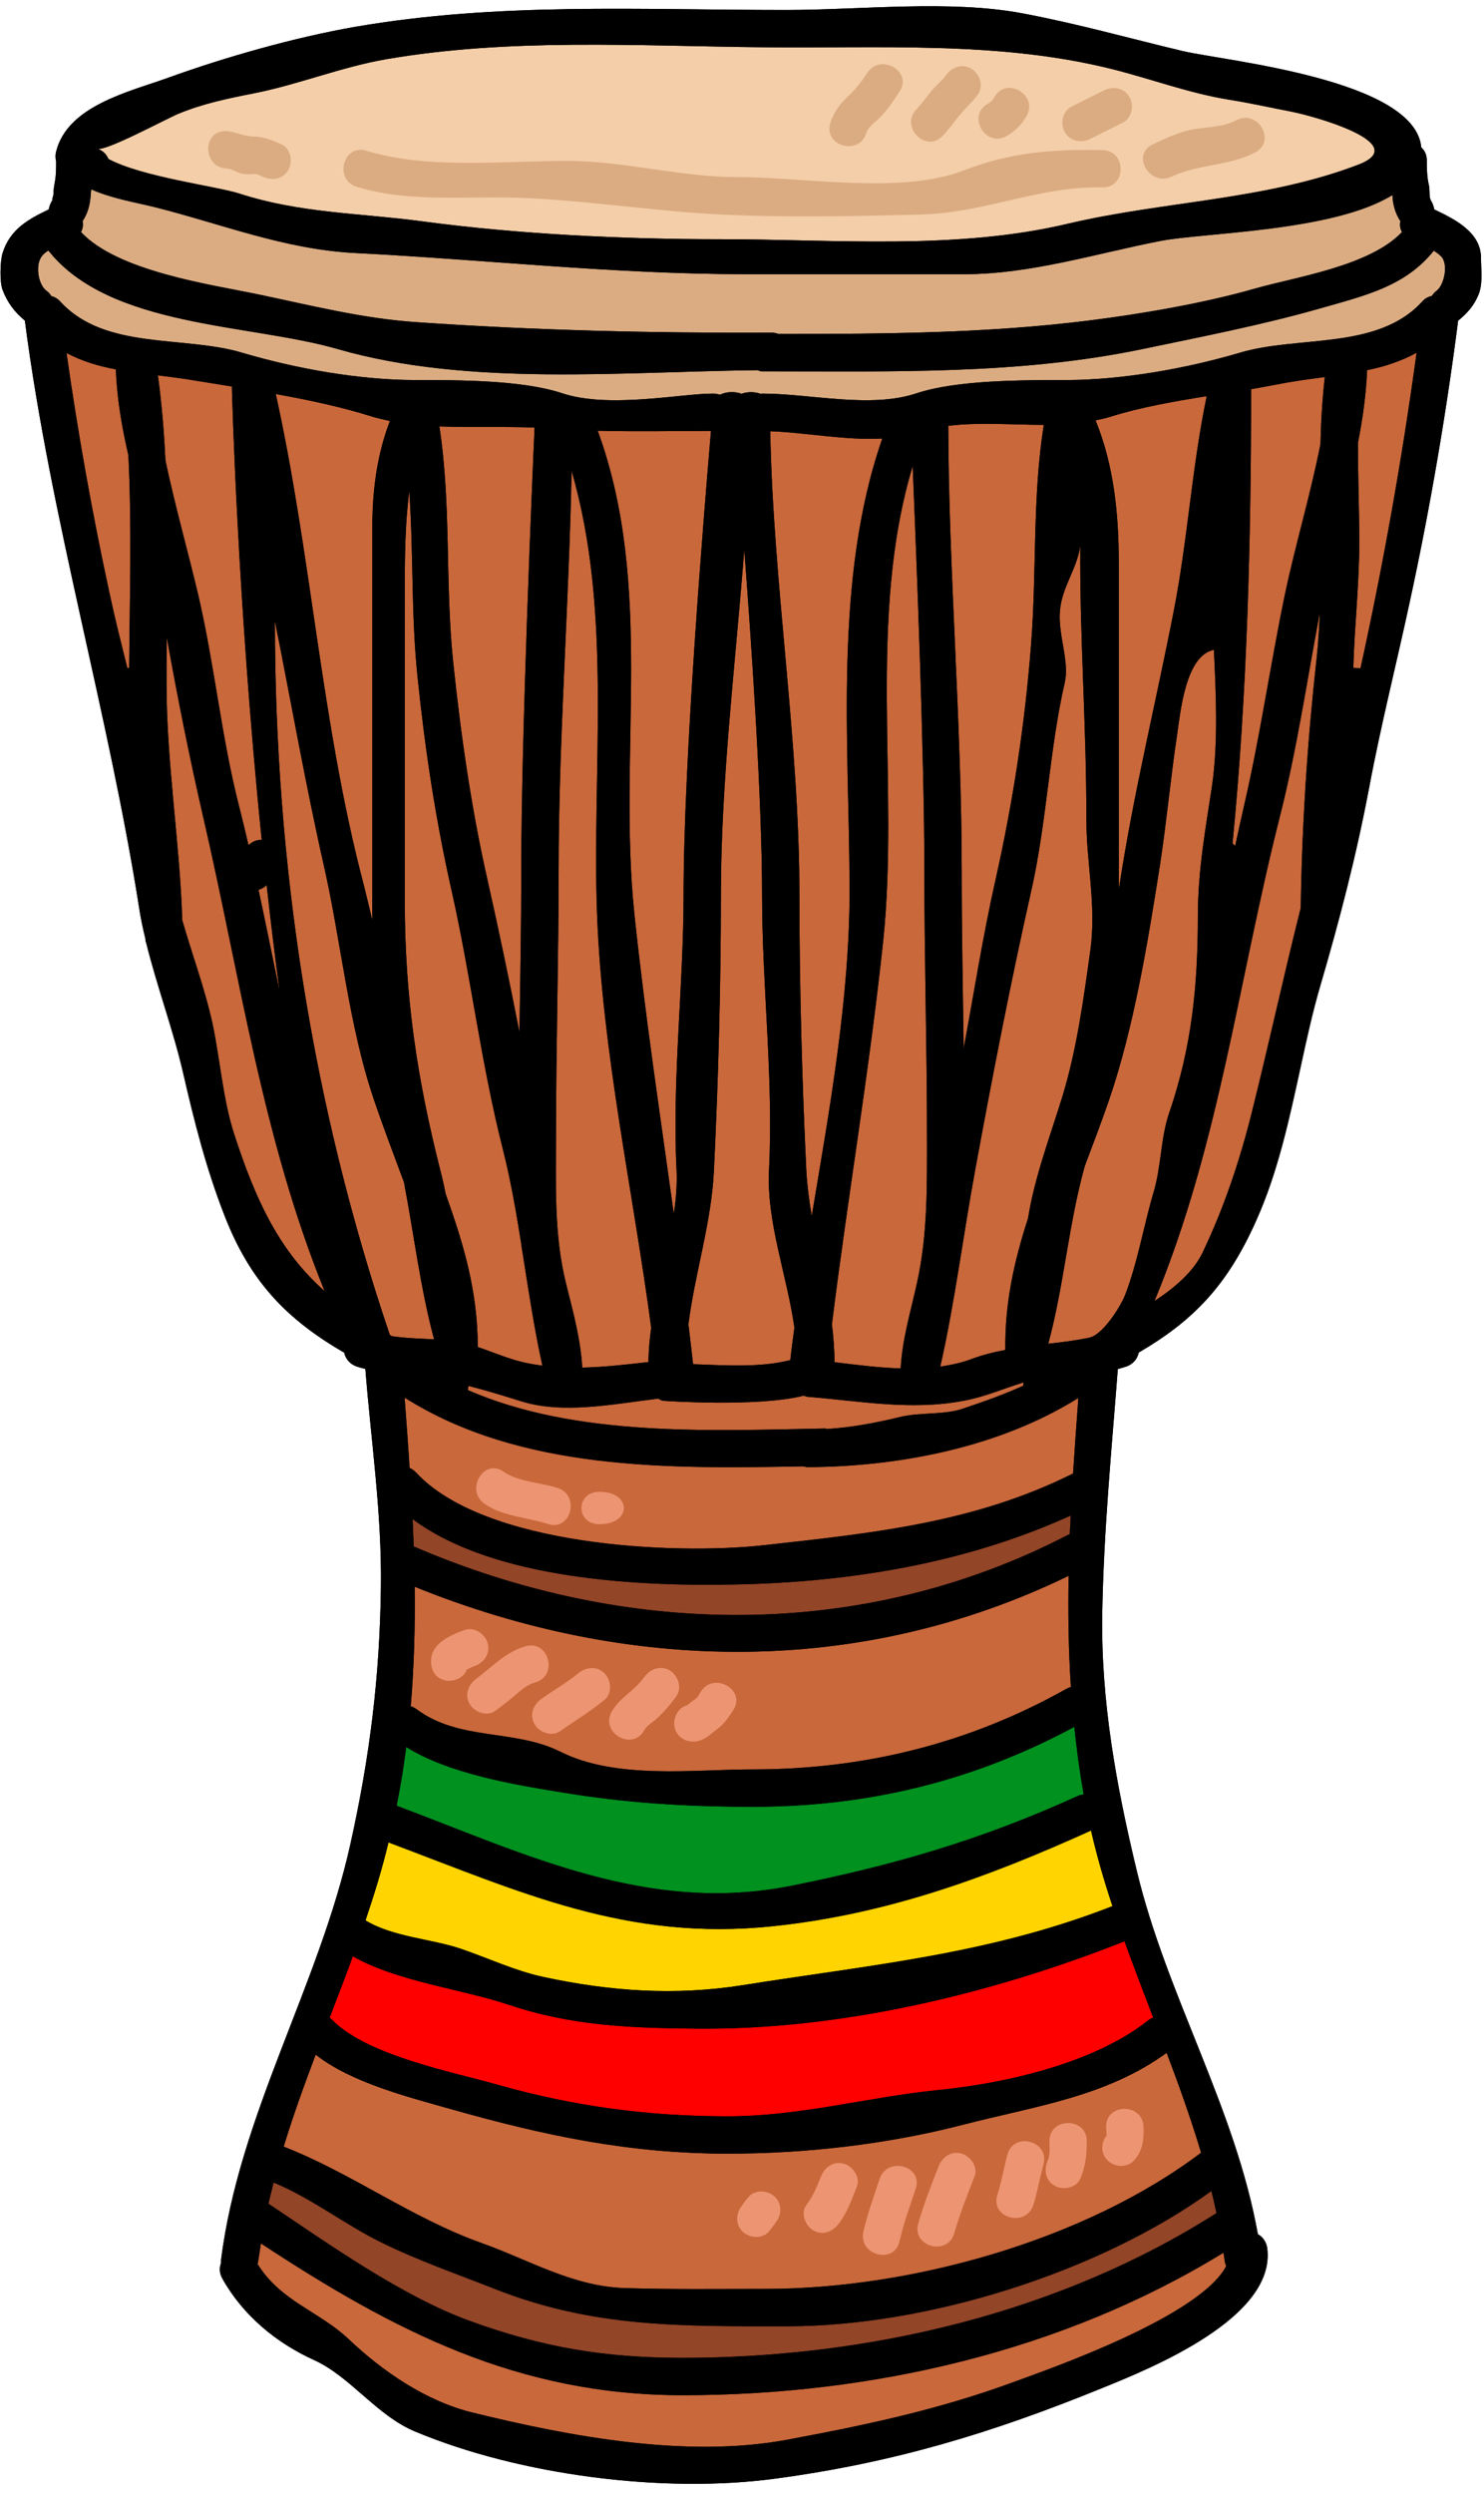 <?xml version="1.0" encoding="UTF-8"?><svg xmlns="http://www.w3.org/2000/svg" xmlns:xlink="http://www.w3.org/1999/xlink" height="120.8" preserveAspectRatio="xMidYMid meet" version="1.0" viewBox="28.1 3.7 71.9 120.8" width="71.9" zoomAndPan="magnify"><g><g id="change1_1"><path d="M 28.227 15.953 C 28.102 16.352 28.078 17.359 28.227 17.746 C 28.469 18.375 28.809 18.812 29.305 19.23 C 30.555 28.848 33.367 38.234 34.863 47.805 C 34.934 48.262 35.035 48.715 35.145 49.172 C 35.145 49.188 35.145 49.203 35.145 49.219 C 35.145 49.273 35.168 49.32 35.184 49.367 C 35.695 51.445 36.488 53.574 36.961 55.617 C 37.512 58.016 38.078 60.266 38.973 62.562 C 40.23 65.801 42.012 67.609 44.777 69.215 C 44.84 69.496 45.031 69.758 45.375 69.883 C 45.516 69.93 45.656 69.969 45.801 70 C 46.082 73.547 46.602 76.988 46.555 80.574 C 46.5 84.906 46.02 88.77 45.078 93.008 C 43.551 99.887 39.691 106.113 38.809 113.164 C 38.809 113.215 38.809 113.262 38.809 113.309 C 38.723 113.527 38.723 113.785 38.871 114.055 C 39.863 115.832 41.48 117.176 43.324 118.008 C 45.094 118.82 46.348 120.691 48.219 121.469 C 53.277 123.582 60.273 124.488 65.707 123.742 C 71.402 122.973 76.133 121.547 81.465 119.375 C 83.957 118.371 89.902 115.941 89.5 112.605 C 89.461 112.277 89.281 112.047 89.043 111.906 C 87.945 105.773 84.625 100.352 83.18 94.32 C 82.188 90.199 81.434 86.094 81.504 81.848 C 81.574 77.84 81.953 73.977 82.258 70.008 C 82.395 69.969 82.531 69.93 82.676 69.883 C 83.023 69.758 83.211 69.496 83.273 69.207 C 85.984 67.625 87.598 65.895 88.98 62.781 C 90.035 60.414 90.57 57.875 91.121 55.359 C 91.402 54.062 91.684 52.766 92.055 51.492 C 93 48.262 93.801 45.203 94.438 41.836 C 95.004 38.809 95.766 35.82 96.41 32.816 C 97.371 28.391 98.172 23.73 98.746 19.23 C 99.188 18.879 99.531 18.484 99.746 17.941 C 99.949 17.414 99.855 16.762 99.855 16.195 C 99.855 14.945 98.582 14.316 97.59 13.844 C 97.559 13.672 97.496 13.492 97.379 13.344 C 97.465 13.461 97.387 13.344 97.371 13.246 C 97.355 13.059 97.371 12.871 97.332 12.68 C 97.238 12.281 97.227 11.887 97.227 11.48 C 97.227 11.195 97.129 10.992 96.961 10.84 C 96.656 7.523 87.379 6.645 85.395 6.172 C 82.793 5.551 80.285 4.844 77.645 4.348 C 74.105 3.68 69.805 4.184 66.188 4.184 C 59.109 4.184 52.277 3.797 45.305 5 C 42.41 5.504 39.023 6.461 36.262 7.461 C 34.398 8.137 31.379 8.805 30.82 11.039 C 30.781 11.188 30.781 11.359 30.82 11.523 C 30.82 11.855 30.82 12.188 30.758 12.508 C 30.719 12.723 30.688 12.918 30.688 13.129 C 30.68 13.199 30.594 13.422 30.656 13.363 C 30.555 13.516 30.492 13.68 30.461 13.844 C 29.461 14.324 28.594 14.797 28.227 15.953" fill="inherit"/></g><g id="change2_1"><path d="M 47.781 88.312 C 49.801 89.586 52.938 90.121 55.133 90.48 C 58.363 91.023 61.297 91.207 64.605 91.207 C 70.156 91.207 75.277 89.957 80.152 87.336 C 80.262 88.422 80.41 89.516 80.605 90.617 C 80.496 90.625 80.387 90.648 80.277 90.703 C 75.621 92.816 71.43 94.035 66.438 95.035 C 59.496 96.418 53.613 93.523 47.316 91.156 C 47.508 90.199 47.664 89.258 47.781 88.312" fill="#00911f"/></g><g id="change3_1"><path d="M 54.441 99.453 C 53.074 99.164 51.727 98.527 50.406 98.078 C 48.977 97.598 47.145 97.52 45.809 96.711 C 46.23 95.469 46.617 94.211 46.922 92.934 C 53.371 95.355 58.473 97.738 65.559 96.992 C 71.086 96.41 75.953 94.625 80.961 92.359 C 81.242 93.594 81.598 94.816 82 96.02 C 76.016 98.359 70.371 98.848 64.082 99.848 C 60.809 100.367 57.648 100.145 54.441 99.453" fill="#ffd400"/></g><path d="M 63.363 106.199 C 59.488 106.199 55.918 105.719 52.199 104.668 C 49.98 104.039 45.934 103.266 44.219 101.555 C 44.172 101.508 44.125 101.465 44.07 101.426 C 44.449 100.438 44.832 99.445 45.195 98.449 C 47.355 99.68 50.453 100.027 52.773 100.805 C 55.816 101.82 58.648 101.922 61.816 101.953 C 68.805 102.031 76.133 100.277 82.582 97.723 C 83.031 98.957 83.5 100.184 83.973 101.418 C 83.887 101.453 83.809 101.488 83.727 101.555 C 81.117 103.629 76.809 104.605 73.562 104.926 C 70.117 105.273 66.887 106.199 63.363 106.199" fill="red"/><g id="change4_1"><path d="M 46.578 112.309 C 48.355 113.184 50.258 113.844 52.09 114.566 C 56.871 116.453 61.172 116.367 66.281 116.367 C 72.973 116.367 81.324 113.777 86.793 109.816 C 86.883 110.168 86.961 110.523 87.039 110.887 C 79.445 115.723 70.18 117.898 61.172 117.898 C 57.383 117.898 54.402 117.395 50.871 116.113 C 47.594 114.926 44.039 112.395 41.105 110.43 C 41.184 110.094 41.27 109.754 41.355 109.406 C 43.199 110.164 44.801 111.438 46.578 112.309" fill="#934527"/></g><g id="change4_2"><path d="M 79.883 78.02 C 69.867 83.227 58.402 83.012 48.164 78.609 C 48.156 78.609 48.152 78.609 48.145 78.602 C 48.129 78.16 48.109 77.723 48.09 77.273 C 52.074 80.246 59.242 80.535 63.734 80.441 C 69.309 80.332 74.898 79.41 79.977 77.102 C 79.965 77.398 79.949 77.699 79.93 78.004 C 79.914 78.012 79.898 78.012 79.883 78.02" fill="#934527"/></g><g id="change5_1"><path d="M 40.742 112.355 C 47.223 116.617 53.215 119.707 61.172 119.707 C 70.309 119.707 79.594 117.586 87.379 112.805 C 87.395 112.922 87.414 113.047 87.434 113.164 C 87.441 113.27 87.473 113.363 87.512 113.449 C 86.254 115.887 78.949 118.434 77.359 119.016 C 73.656 120.391 70.117 121.141 66.242 121.863 C 61.375 122.773 55.715 121.707 51.004 120.551 C 48.766 120.008 46.648 118.566 44.996 116.996 C 43.551 115.629 41.719 115.18 40.578 113.355 C 40.594 113.301 40.609 113.238 40.617 113.164 C 40.656 112.898 40.703 112.625 40.742 112.355" fill="#c9683b"/></g><g id="change5_2"><path d="M 58.371 114.52 C 55.848 114.441 53.75 113.164 51.438 112.34 C 48.023 111.121 45.156 108.961 41.844 107.668 C 42.301 106.168 42.836 104.691 43.395 103.211 C 45.094 104.562 47.906 105.273 49.879 105.832 C 54.449 107.129 58.586 108.008 63.363 108.008 C 67.141 108.008 71.125 107.551 74.781 106.602 C 78.258 105.703 81.691 105.258 84.625 103.125 C 85.23 104.723 85.805 106.332 86.293 107.961 C 80.668 112.215 72.211 114.559 65.203 114.559 C 62.922 114.559 60.652 114.59 58.371 114.52" fill="#c9683b"/></g><g id="change5_3"><path d="M 55.242 88.539 C 53.027 87.43 50.344 88.035 48.27 86.473 C 48.172 86.41 48.09 86.363 48 86.34 C 48.164 84.398 48.215 82.477 48.191 80.551 C 58.523 84.734 69.734 84.945 79.875 80.023 C 79.844 81.816 79.867 83.602 79.984 85.402 C 79.922 85.426 79.852 85.449 79.781 85.488 C 75.082 88.133 69.992 89.398 64.605 89.398 C 61.664 89.398 57.965 89.902 55.242 88.539" fill="#c9683b"/></g><g id="change5_4"><path d="M 65.117 78.539 C 60.723 79.027 51.547 78.578 48.254 75.016 C 48.156 74.914 48.055 74.844 47.945 74.797 C 47.875 73.672 47.789 72.539 47.703 71.391 C 53.309 74.93 60.488 74.844 67.012 74.719 C 67.086 74.734 67.148 74.758 67.234 74.758 C 71.684 74.734 76.543 73.789 80.348 71.406 C 80.254 72.641 80.168 73.859 80.09 75.07 L 80.082 75.07 C 75.301 77.461 70.348 77.957 65.117 78.539" fill="#c9683b"/></g><g id="change5_5"><path d="M 68.059 72.887 C 62.617 72.988 56.012 73.324 50.762 71.023 C 50.762 70.992 50.777 70.969 50.777 70.934 C 50.777 70.898 50.793 70.863 50.801 70.824 C 51.609 71.031 52.418 71.273 53.285 71.547 C 55.352 72.219 57.828 71.699 60 71.438 C 60.086 71.504 60.172 71.547 60.289 71.547 C 60.289 71.547 64.797 71.863 67.035 71.297 C 67.098 71.312 67.16 71.344 67.234 71.352 C 69.773 71.555 72.227 72.027 74.766 71.547 C 75.812 71.359 76.715 70.953 77.699 70.652 C 77.684 70.707 77.676 70.762 77.676 70.816 C 76.754 71.234 75.781 71.582 74.727 71.934 C 73.84 72.234 72.664 72.098 71.715 72.328 C 70.527 72.617 69.379 72.832 68.184 72.91 C 68.137 72.902 68.105 72.887 68.059 72.887" fill="#c9683b"/></g><g id="change5_6"><path d="M 41.648 51.719 C 41.309 50.086 40.98 48.449 40.625 46.797 C 40.781 46.75 40.918 46.672 41.02 46.562 C 41.207 48.27 41.418 49.996 41.648 51.719" fill="#c9683b"/></g><g id="change5_7"><path d="M 63.027 47.074 C 63.027 41.488 63.734 35.875 64.16 30.301 C 64.559 35.562 65.023 42.582 65.023 47.074 C 65.023 51.469 65.582 55.957 65.359 60.359 C 65.234 62.914 66.227 65.441 66.59 68.004 C 66.52 68.531 66.445 69.055 66.391 69.574 C 64.938 69.938 63.363 69.836 61.68 69.773 C 61.609 69.129 61.531 68.48 61.453 67.84 C 61.77 65.352 62.562 62.949 62.688 60.422 C 62.902 56.051 63.027 51.445 63.027 47.074" fill="#c9683b"/></g><g id="change5_8"><path d="M 58.836 47.969 C 58.02 40.16 59.82 32.109 57.059 24.562 C 59 24.609 60.926 24.57 62.547 24.57 C 62.211 28.508 61.219 40.5 61.219 47.074 C 61.219 51.461 60.66 55.957 60.879 60.359 C 60.91 61.066 60.855 61.777 60.746 62.492 C 60.078 57.656 59.348 52.828 58.836 47.969" fill="#c9683b"/></g><g id="change5_9"><path d="M 55.164 45.941 C 55.164 39.469 55.676 32.848 55.793 26.504 C 57.797 33.352 56.77 40.965 57.027 47.969 C 57.281 54.668 58.766 61.359 59.652 68.012 C 59.574 68.562 59.52 69.109 59.52 69.66 C 59.52 69.668 59.52 69.668 59.52 69.668 C 58.449 69.789 57.383 69.914 56.312 69.938 C 56.219 68.508 55.887 67.328 55.527 65.879 C 54.934 63.512 55.039 61.094 55.039 58.668 C 55.039 54.449 55.164 50.164 55.164 45.941" fill="#c9683b"/></g><g id="change5_10"><path d="M 49.387 24.352 C 50.941 24.41 52.555 24.344 54 24.41 C 53.898 26.691 53.355 39.305 53.355 45.941 C 53.355 48.52 53.309 51.121 53.27 53.707 C 52.789 51.254 52.277 48.793 51.727 46.355 C 50.926 42.82 50.43 39.312 50.051 35.719 C 49.66 31.891 49.969 28.133 49.387 24.352" fill="#c9683b"/></g><g id="change5_11"><path d="M 49.98 46.836 C 50.918 50.996 51.414 55.25 52.469 59.379 C 52.852 60.902 53.117 62.445 53.363 63.992 C 53.371 64.023 53.371 64.055 53.371 64.086 C 53.395 64.23 53.418 64.371 53.441 64.512 C 53.723 66.305 53.992 68.09 54.379 69.844 C 53.883 69.781 53.387 69.684 52.898 69.527 C 52.34 69.348 51.797 69.129 51.246 68.938 C 51.246 66.211 50.547 63.922 49.691 61.523 C 49.613 61.121 49.527 60.73 49.422 60.336 C 48.301 55.902 47.711 51.941 47.711 47.34 C 47.711 42.371 47.711 37.41 47.711 32.449 C 47.711 30.906 47.711 29.16 47.93 27.488 C 48.137 30.48 48.016 33.5 48.332 36.504 C 48.695 40.02 49.203 43.379 49.98 46.836" fill="#c9683b"/></g><g id="change5_12"><path d="M 46.137 29.301 C 46.137 34.816 46.137 40.328 46.137 45.84 C 46.137 46.656 46.137 47.457 46.137 48.262 C 45.996 47.668 45.855 47.082 45.707 46.492 C 43.66 38.699 43.191 30.609 41.461 22.785 C 43.078 23.074 44.691 23.422 46.16 23.887 C 46.43 23.965 46.711 24.027 46.992 24.09 C 46.355 25.742 46.137 27.496 46.137 29.301" fill="#c9683b"/></g><g id="change5_13"><path d="M 46.977 68.324 C 43.191 57.145 41.418 45.5 41.418 33.77 C 42.207 37.715 42.898 41.672 43.785 45.594 C 44.629 49.312 44.988 53.324 46.207 56.934 C 46.664 58.285 47.176 59.621 47.672 60.957 C 48.156 63.496 48.473 66.117 49.133 68.57 C 48.457 68.531 47.766 68.516 47.09 68.418 C 47.059 68.395 47.027 68.371 46.984 68.355 C 46.969 68.348 46.992 68.332 46.977 68.324" fill="#c9683b"/></g><g id="change5_14"><path d="M 37.93 43.203 C 39.754 51.066 40.805 58.789 43.828 66.234 C 41.664 64.316 40.508 61.91 39.438 58.605 C 38.898 56.926 38.762 55.008 38.395 53.27 C 38.016 51.547 37.402 49.926 36.93 48.262 C 36.82 44.59 36.168 40.625 36.168 36.836 C 36.168 36.09 36.168 35.324 36.176 34.547 C 36.695 37.449 37.277 40.359 37.93 43.203" fill="#c9683b"/></g><g id="change5_15"><path d="M 39.336 22.484 C 39.336 22.484 39.594 32.746 40.781 44.383 C 40.57 44.367 40.344 44.438 40.141 44.637 C 39.988 43.996 39.84 43.359 39.676 42.723 C 38.824 39.375 38.496 35.922 37.711 32.543 C 37.223 30.473 36.586 28.227 36.113 25.992 C 36.051 24.594 35.93 23.219 35.75 21.879 C 36.207 21.938 36.664 21.992 37.117 22.062 C 37.844 22.18 38.59 22.297 39.344 22.422 C 39.344 22.445 39.336 22.461 39.336 22.484" fill="#c9683b"/></g><g id="change5_16"><path d="M 33.387 32.34 C 32.574 28.594 31.867 24.641 31.324 20.797 C 32.07 21.195 32.883 21.434 33.715 21.59 C 33.762 23.004 34.008 24.383 34.32 25.75 C 34.492 29.176 34.383 32.754 34.359 36.047 C 34.336 36.047 34.305 36.059 34.273 36.059 C 33.957 34.805 33.645 33.566 33.387 32.34" fill="#c9683b"/></g><g id="change5_17"><path d="M 84.035 66.715 C 87.195 59.086 88.086 51.223 90.121 43.203 C 90.938 39.965 91.426 36.648 92.047 33.359 C 92.016 34.129 91.969 34.895 91.883 35.656 C 91.449 39.578 91.184 43.535 91.121 47.676 C 90.301 50.934 89.586 54.227 88.77 57.5 C 88.188 59.848 87.426 62.145 86.371 64.355 C 85.938 65.273 85.043 66.051 84.035 66.715" fill="#c9683b"/></g><g id="change5_18"><path d="M 96.734 20.785 C 96.043 25.859 95.129 31 94.016 36.074 C 93.902 36.059 93.785 36.047 93.668 36.047 C 93.723 34.035 93.957 32 93.957 29.988 C 93.957 28.398 93.887 26.762 93.895 25.137 C 94.121 23.973 94.289 22.809 94.336 21.629 C 95.176 21.457 95.984 21.195 96.734 20.785" fill="#c9683b"/></g><g id="change5_19"><path d="M 87.816 44.555 C 88.531 37.227 88.715 29.852 88.715 22.551 C 89.156 22.469 89.586 22.391 90.02 22.312 C 90.758 22.164 91.527 22.062 92.289 21.961 C 92.164 23.035 92.102 24.113 92.078 25.199 C 91.594 27.676 90.836 30.176 90.344 32.543 C 89.641 35.93 89.156 39.359 88.375 42.723 C 88.227 43.367 88.086 44.023 87.945 44.668 C 87.934 44.66 87.926 44.652 87.926 44.652 C 87.891 44.609 87.855 44.59 87.816 44.555" fill="#c9683b"/></g><g id="change5_20"><path d="M 82.305 31 C 82.305 28.625 82.078 26.262 81.18 24.059 C 81.418 24.012 81.66 23.957 81.891 23.887 C 83.367 23.422 84.969 23.145 86.566 22.887 C 85.844 26.34 85.648 29.836 84.969 33.289 C 84.113 37.684 83.035 42.062 82.352 46.492 C 82.336 46.578 82.32 46.672 82.305 46.766 C 82.305 41.516 82.305 36.262 82.305 31" fill="#c9683b"/></g><g id="change5_21"><path d="M 78.887 68.781 C 79.648 65.988 79.867 63.012 80.656 60.18 C 81.062 59.102 81.473 58.027 81.848 56.934 C 83.043 53.441 83.727 49.25 84.301 45.594 C 84.625 43.48 84.812 41.402 85.129 39.297 C 85.285 38.25 85.531 35.434 86.914 35.176 C 87.016 37.285 87.125 39.656 86.828 41.727 C 86.504 43.887 86.145 45.805 86.137 48.039 C 86.137 51.414 85.852 54.387 84.742 57.617 C 84.328 58.844 84.367 60.188 83.996 61.43 C 83.516 63.043 83.234 64.785 82.629 66.375 C 82.43 66.91 81.73 68.027 81.125 68.387 C 81.039 68.434 80.953 68.473 80.875 68.488 C 80.215 68.625 79.555 68.711 78.887 68.781" fill="#c9683b"/></g><g id="change5_22"><path d="M 73.656 69.891 C 74.363 66.77 74.773 63.48 75.355 60.328 C 76.18 55.832 77.062 51.293 78.066 46.836 C 78.816 43.52 78.941 40.012 79.688 36.75 C 79.789 36.309 79.742 35.828 79.664 35.324 C 79.555 34.633 79.383 33.902 79.461 33.203 C 79.578 32.102 80.301 31.191 80.441 30.129 C 80.402 34.43 80.742 38.895 80.734 43.32 C 80.727 45.453 81.227 47.535 80.93 49.707 C 80.594 52.113 80.27 54.535 79.57 56.816 C 78.98 58.734 78.219 60.73 77.91 62.703 C 77.25 64.738 76.777 66.793 76.809 69.082 C 76.254 69.184 75.703 69.324 75.156 69.527 C 74.672 69.711 74.168 69.812 73.656 69.891" fill="#c9683b"/></g><g id="change5_23"><path d="M 68.406 67.84 C 69.176 61.648 70.234 55.477 70.891 49.266 C 71.684 41.695 70.094 33.668 72.32 26.27 C 72.5 30.625 72.887 40.383 72.887 45.941 C 72.887 50.164 73.012 54.414 73.012 58.641 C 73.012 61.074 73.059 63.473 72.523 65.863 C 72.195 67.344 71.824 68.523 71.738 69.977 C 70.668 69.945 69.586 69.805 68.531 69.676 C 68.531 69.668 68.531 69.668 68.531 69.66 C 68.531 69.047 68.477 68.445 68.406 67.84" fill="#c9683b"/></g><g id="change5_24"><path d="M 66.832 47.074 C 66.832 39.57 65.559 32.023 65.418 24.586 C 67.141 24.648 69.113 25.039 70.848 24.938 C 68.484 31.746 69.238 39.594 69.262 46.648 C 69.285 51.906 68.32 57.277 67.43 62.594 C 67.305 61.879 67.211 61.156 67.168 60.422 C 66.957 56.066 66.832 51.43 66.832 47.074" fill="#c9683b"/></g><g id="change5_25"><path d="M 74.789 54.488 C 74.75 51.633 74.695 48.77 74.695 45.941 C 74.695 38.723 74.059 31.324 74.043 24.324 C 75.551 24.137 77.133 24.277 78.672 24.277 C 78.113 27.801 78.336 31.285 78.059 34.871 C 77.762 38.754 77.18 42.551 76.324 46.355 C 75.719 49.047 75.293 51.773 74.789 54.488" fill="#c9683b"/></g><g id="change6_1"><path d="M 44.457 20.605 C 50.785 22.43 58.254 21.699 64.812 21.629 C 64.875 21.66 64.938 21.684 65.008 21.684 C 71.297 21.684 77.461 21.855 83.461 20.605 C 86.316 20.008 89.238 19.441 92.047 18.641 C 94.242 18.012 96.176 17.578 97.566 15.844 C 97.695 15.922 97.809 16.008 97.914 16.109 C 98.289 16.473 98.078 17.492 97.711 17.777 C 97.605 17.855 97.527 17.941 97.473 18.035 C 97.309 18.066 97.145 18.145 97 18.312 C 94.84 20.672 91.004 19.938 88.18 20.781 C 85.551 21.559 82.422 22.109 79.688 22.109 C 77.66 22.109 74.461 22.102 72.516 22.746 C 70.262 23.5 67.367 22.762 65.008 22.762 C 64.992 22.762 64.977 22.777 64.961 22.777 C 64.676 22.668 64.316 22.668 64.027 22.77 C 63.703 22.652 63.285 22.668 62.988 22.816 C 62.887 22.793 62.781 22.762 62.648 22.762 C 61.078 22.762 57.594 23.5 55.336 22.746 C 53.395 22.102 50.297 22.109 48.27 22.109 C 45.523 22.109 42.449 21.559 39.824 20.781 C 37 19.938 33.188 20.672 31.027 18.312 C 30.891 18.16 30.734 18.074 30.586 18.043 C 30.531 17.941 30.453 17.855 30.344 17.777 C 29.965 17.484 29.84 16.676 30.043 16.25 C 30.121 16.078 30.262 15.945 30.445 15.836 C 33.414 19.578 40.195 19.371 44.457 20.605" fill="#dbac82"/></g><g id="change6_2"><path d="M 45.281 15.953 C 51.594 16.273 57.887 16.98 64.223 16.98 C 67.762 16.98 71.297 16.98 74.836 16.98 C 78.035 16.98 81.207 15.977 84.32 15.371 C 86.402 14.961 92.715 14.922 95.562 13.145 C 95.586 13.617 95.695 14.027 95.949 14.41 C 95.914 14.594 95.93 14.773 96.027 14.938 C 94.461 16.598 90.852 17.117 88.879 17.684 C 86.441 18.383 83.375 18.91 80.867 19.223 C 75.906 19.844 71.023 19.875 65.824 19.875 C 65.723 19.844 65.621 19.812 65.496 19.812 C 59.684 19.836 54.016 19.703 48.238 19.301 C 45.656 19.129 43.062 18.469 40.531 17.941 C 38.289 17.477 33.793 16.84 32.023 14.938 C 32.117 14.781 32.133 14.594 32.102 14.41 C 32.355 14.027 32.465 13.617 32.496 13.129 C 32.496 13.043 32.512 12.957 32.52 12.871 C 33.512 13.316 34.727 13.516 35.578 13.727 C 38.84 14.547 41.883 15.777 45.281 15.953" fill="#dbac82"/></g><g id="change7_1"><path d="M 46.797 6.57 C 52.812 5.535 58.906 5.926 65.008 5.988 C 70.645 6.055 76.465 5.668 81.969 7.043 C 83.887 7.523 85.703 8.215 87.668 8.531 C 88.66 8.688 89.664 8.914 90.656 9.105 C 91.789 9.324 96.559 10.66 93.91 11.676 C 89.422 13.398 84.492 13.438 79.844 14.535 C 74.402 15.824 68.586 15.289 63.043 15.289 C 58.316 15.289 53.215 15.047 48.535 14.418 C 45.5 14.012 42.656 14.035 39.691 13.074 C 38.605 12.723 34.965 12.273 33.352 11.398 C 33.266 11.18 33.086 10.996 32.82 10.902 C 33.211 11.047 36.191 9.434 36.75 9.207 C 37.922 8.719 39.141 8.469 40.383 8.223 C 42.551 7.797 44.621 6.949 46.797 6.57" fill="#f4cea8"/></g><g id="change1_2"><path d="M 54 24.41 C 52.555 24.344 50.941 24.41 49.387 24.352 C 49.969 28.133 49.66 31.891 50.051 35.719 C 50.43 39.312 50.926 42.82 51.727 46.355 C 52.277 48.793 52.789 51.254 53.27 53.707 C 53.309 51.121 53.355 48.52 53.355 45.941 C 53.355 39.305 53.898 26.691 54 24.41 Z M 52.469 59.379 C 51.414 55.25 50.918 50.996 49.98 46.836 C 49.203 43.379 48.695 40.02 48.332 36.504 C 48.016 33.5 48.137 30.48 47.93 27.488 C 47.711 29.16 47.711 30.906 47.711 32.449 C 47.711 37.41 47.711 42.371 47.711 47.34 C 47.711 51.941 48.301 55.902 49.422 60.336 C 49.527 60.73 49.613 61.121 49.691 61.523 C 50.547 63.922 51.246 66.211 51.246 68.938 C 51.797 69.129 52.34 69.348 52.898 69.527 C 53.387 69.684 53.883 69.781 54.379 69.844 C 53.992 68.09 53.723 66.305 53.441 64.512 C 53.418 64.371 53.395 64.23 53.371 64.086 C 53.371 64.055 53.371 64.023 53.363 63.992 C 53.117 62.445 52.852 60.902 52.469 59.379 Z M 47.316 91.156 C 53.613 93.523 59.496 96.418 66.438 95.035 C 71.43 94.035 75.621 92.816 80.277 90.703 C 80.387 90.648 80.496 90.625 80.605 90.617 C 80.41 89.516 80.262 88.422 80.152 87.336 C 75.277 89.957 70.156 91.207 64.605 91.207 C 61.297 91.207 58.363 91.023 55.133 90.48 C 52.938 90.121 49.801 89.586 47.781 88.312 C 47.664 89.258 47.508 90.199 47.316 91.156 Z M 50.406 98.078 C 51.727 98.527 53.074 99.164 54.441 99.453 C 57.648 100.145 60.809 100.367 64.082 99.848 C 70.371 98.848 76.016 98.359 82 96.02 C 81.598 94.816 81.242 93.594 80.961 92.359 C 75.953 94.625 71.086 96.41 65.559 96.992 C 58.473 97.738 53.371 95.355 46.922 92.934 C 46.617 94.211 46.23 95.469 45.809 96.711 C 47.145 97.52 48.977 97.598 50.406 98.078 Z M 64.812 21.629 C 58.254 21.699 50.785 22.43 44.457 20.605 C 40.195 19.371 33.414 19.578 30.445 15.836 C 30.262 15.945 30.121 16.078 30.043 16.25 C 29.84 16.676 29.965 17.484 30.344 17.777 C 30.453 17.855 30.531 17.941 30.586 18.043 C 30.734 18.074 30.891 18.16 31.027 18.312 C 33.188 20.672 37 19.938 39.824 20.781 C 42.449 21.559 45.523 22.109 48.27 22.109 C 50.297 22.109 53.395 22.102 55.336 22.746 C 57.594 23.5 61.078 22.762 62.648 22.762 C 62.781 22.762 62.887 22.793 62.988 22.816 C 63.285 22.668 63.703 22.652 64.027 22.77 C 64.316 22.668 64.676 22.668 64.961 22.777 C 64.977 22.777 64.992 22.762 65.008 22.762 C 67.367 22.762 70.262 23.5 72.516 22.746 C 74.461 22.102 77.66 22.109 79.688 22.109 C 82.422 22.109 85.551 21.559 88.18 20.781 C 91.004 19.938 94.84 20.672 97 18.312 C 97.145 18.145 97.309 18.066 97.473 18.035 C 97.527 17.941 97.605 17.855 97.711 17.777 C 98.078 17.492 98.289 16.473 97.914 16.109 C 97.809 16.008 97.695 15.922 97.566 15.844 C 96.176 17.578 94.242 18.012 92.047 18.641 C 89.238 19.441 86.316 20.008 83.461 20.605 C 77.461 21.855 71.297 21.684 65.008 21.684 C 64.938 21.684 64.875 21.66 64.812 21.629 Z M 51.438 112.34 C 53.75 113.164 55.848 114.441 58.371 114.52 C 60.652 114.59 62.922 114.559 65.203 114.559 C 72.211 114.559 80.668 112.215 86.293 107.961 C 85.805 106.332 85.23 104.723 84.625 103.125 C 81.691 105.258 78.258 105.703 74.781 106.602 C 71.125 107.551 67.141 108.008 63.363 108.008 C 58.586 108.008 54.449 107.129 49.879 105.832 C 47.906 105.273 45.094 104.562 43.395 103.211 C 42.836 104.691 42.301 106.168 41.844 107.668 C 45.156 108.961 48.023 111.121 51.438 112.34 Z M 50.762 71.023 C 56.012 73.324 62.617 72.988 68.059 72.887 C 68.105 72.887 68.137 72.902 68.184 72.91 C 69.379 72.832 70.527 72.617 71.715 72.328 C 72.664 72.098 73.84 72.234 74.727 71.934 C 75.781 71.582 76.754 71.234 77.676 70.816 C 77.676 70.762 77.684 70.707 77.699 70.652 C 76.715 70.953 75.812 71.359 74.766 71.547 C 72.227 72.027 69.773 71.555 67.234 71.352 C 67.16 71.344 67.098 71.312 67.035 71.297 C 64.797 71.863 60.289 71.547 60.289 71.547 C 60.172 71.547 60.086 71.504 60 71.438 C 57.828 71.699 55.352 72.219 53.285 71.547 C 52.418 71.273 51.609 71.031 50.801 70.824 C 50.793 70.863 50.777 70.898 50.777 70.934 C 50.777 70.969 50.762 70.992 50.762 71.023 Z M 65.008 5.988 C 58.906 5.926 52.812 5.535 46.797 6.57 C 44.621 6.949 42.551 7.797 40.383 8.223 C 39.141 8.469 37.922 8.719 36.75 9.207 C 36.191 9.434 33.211 11.047 32.82 10.902 C 33.086 10.996 33.266 11.18 33.352 11.398 C 34.965 12.273 38.605 12.723 39.691 13.074 C 42.656 14.035 45.5 14.012 48.535 14.418 C 53.215 15.047 58.316 15.289 63.043 15.289 C 68.586 15.289 74.402 15.824 79.844 14.535 C 84.492 13.438 89.422 13.398 93.91 11.676 C 96.559 10.66 91.789 9.324 90.656 9.105 C 89.664 8.914 88.66 8.688 87.668 8.531 C 85.703 8.215 83.887 7.523 81.969 7.043 C 76.465 5.668 70.645 6.055 65.008 5.988 Z M 64.223 16.98 C 57.887 16.98 51.594 16.273 45.281 15.953 C 41.883 15.777 38.84 14.547 35.578 13.727 C 34.727 13.516 33.512 13.316 32.52 12.871 C 32.512 12.957 32.496 13.043 32.496 13.129 C 32.465 13.617 32.355 14.027 32.102 14.41 C 32.133 14.594 32.117 14.781 32.023 14.938 C 33.793 16.84 38.289 17.477 40.531 17.941 C 43.062 18.469 45.656 19.129 48.238 19.301 C 54.016 19.703 59.684 19.836 65.496 19.812 C 65.621 19.812 65.723 19.844 65.824 19.875 C 71.023 19.875 75.906 19.844 80.867 19.223 C 83.375 18.91 86.441 18.383 88.879 17.684 C 90.852 17.117 94.461 16.598 96.027 14.938 C 95.93 14.773 95.914 14.594 95.949 14.41 C 95.695 14.027 95.586 13.617 95.562 13.145 C 92.715 14.922 86.402 14.961 84.32 15.371 C 81.207 15.977 78.035 16.98 74.836 16.98 C 71.297 16.98 67.762 16.98 64.223 16.98 Z M 52.09 114.566 C 50.258 113.844 48.355 113.184 46.578 112.309 C 44.801 111.438 43.199 110.164 41.355 109.406 C 41.27 109.754 41.184 110.094 41.105 110.43 C 44.039 112.395 47.594 114.926 50.871 116.113 C 54.402 117.395 57.383 117.898 61.172 117.898 C 70.18 117.898 79.445 115.723 87.039 110.887 C 86.961 110.523 86.883 110.168 86.793 109.816 C 81.324 113.777 72.973 116.367 66.281 116.367 C 61.172 116.367 56.871 116.453 52.09 114.566 Z M 52.199 104.668 C 55.918 105.719 59.488 106.199 63.363 106.199 C 66.887 106.199 70.117 105.273 73.562 104.926 C 76.809 104.605 81.117 103.629 83.727 101.555 C 83.809 101.488 83.887 101.453 83.973 101.418 C 83.5 100.184 83.031 98.957 82.582 97.723 C 76.133 100.277 68.805 102.031 61.816 101.953 C 58.648 101.922 55.816 101.82 52.773 100.805 C 50.453 100.027 47.355 99.68 45.195 98.449 C 44.832 99.445 44.449 100.438 44.07 101.426 C 44.125 101.465 44.172 101.508 44.219 101.555 C 45.934 103.266 49.98 104.039 52.199 104.668 Z M 48.27 86.473 C 50.344 88.035 53.027 87.43 55.242 88.539 C 57.965 89.902 61.664 89.398 64.605 89.398 C 69.992 89.398 75.082 88.133 79.781 85.488 C 79.852 85.449 79.922 85.426 79.984 85.402 C 79.867 83.602 79.844 81.816 79.875 80.023 C 69.734 84.945 58.523 84.734 48.191 80.551 C 48.215 82.477 48.164 84.398 48 86.34 C 48.09 86.363 48.172 86.41 48.27 86.473 Z M 48.164 78.609 C 58.402 83.012 69.867 83.227 79.883 78.02 C 79.898 78.012 79.914 78.012 79.93 78.004 C 79.949 77.699 79.965 77.398 79.977 77.102 C 74.898 79.41 69.309 80.332 63.734 80.441 C 59.242 80.535 52.074 80.246 48.09 77.273 C 48.109 77.723 48.129 78.16 48.145 78.602 C 48.152 78.609 48.156 78.609 48.164 78.609 Z M 67.012 74.719 C 60.488 74.844 53.309 74.93 47.703 71.391 C 47.789 72.539 47.875 73.672 47.945 74.797 C 48.055 74.844 48.156 74.914 48.254 75.016 C 51.547 78.578 60.723 79.027 65.117 78.539 C 70.348 77.957 75.301 77.461 80.082 75.07 L 80.09 75.07 C 80.168 73.859 80.254 72.641 80.348 71.406 C 76.543 73.789 71.684 74.734 67.234 74.758 C 67.148 74.758 67.086 74.734 67.012 74.719 Z M 61.172 119.707 C 53.215 119.707 47.223 116.617 40.742 112.355 C 40.703 112.625 40.656 112.898 40.617 113.164 C 40.609 113.238 40.594 113.301 40.578 113.355 C 41.719 115.18 43.551 115.629 44.996 116.996 C 46.648 118.566 48.766 120.008 51.004 120.551 C 55.715 121.707 61.375 122.773 66.242 121.863 C 70.117 121.141 73.656 120.391 77.359 119.016 C 78.949 118.434 86.254 115.887 87.512 113.449 C 87.473 113.363 87.441 113.27 87.434 113.164 C 87.414 113.047 87.395 112.922 87.379 112.805 C 79.594 117.586 70.309 119.707 61.172 119.707 Z M 45.305 5 C 52.277 3.797 59.109 4.184 66.188 4.184 C 69.805 4.184 74.105 3.68 77.645 4.348 C 80.285 4.844 82.793 5.551 85.395 6.172 C 87.379 6.645 96.656 7.523 96.961 10.84 C 97.129 10.992 97.23 11.195 97.23 11.477 C 97.23 11.887 97.238 12.281 97.332 12.68 C 97.371 12.871 97.355 13.059 97.371 13.246 C 97.387 13.344 97.465 13.461 97.379 13.344 C 97.496 13.492 97.559 13.672 97.59 13.844 C 98.582 14.316 99.855 14.945 99.855 16.195 C 99.855 16.762 99.949 17.414 99.746 17.941 C 99.531 18.484 99.188 18.879 98.746 19.23 C 98.172 23.73 97.371 28.391 96.41 32.816 C 95.766 35.82 95.004 38.809 94.438 41.836 C 93.801 45.203 93 48.262 92.055 51.492 C 91.684 52.766 91.402 54.062 91.121 55.359 C 90.57 57.875 90.035 60.414 88.98 62.781 C 87.598 65.895 85.984 67.625 83.273 69.207 C 83.211 69.496 83.023 69.758 82.676 69.883 C 82.535 69.93 82.395 69.969 82.258 70.008 C 81.953 73.977 81.574 77.84 81.504 81.848 C 81.434 86.094 82.188 90.199 83.18 94.32 C 84.625 100.352 87.945 105.773 89.043 111.906 C 89.281 112.047 89.461 112.277 89.5 112.609 C 89.902 115.941 83.957 118.371 81.465 119.375 C 76.133 121.547 71.402 122.973 65.707 123.742 C 60.273 124.488 53.277 123.582 48.219 121.469 C 46.348 120.691 45.094 118.82 43.324 118.008 C 41.48 117.176 39.863 115.832 38.871 114.055 C 38.723 113.785 38.723 113.527 38.809 113.309 C 38.809 113.262 38.809 113.215 38.809 113.164 C 39.691 106.113 43.551 99.887 45.078 93.008 C 46.02 88.77 46.5 84.906 46.555 80.574 C 46.602 76.988 46.082 73.547 45.801 70 C 45.656 69.969 45.516 69.93 45.375 69.883 C 45.031 69.758 44.84 69.496 44.777 69.215 C 42.012 67.609 40.23 65.801 38.973 62.562 C 38.078 60.266 37.512 58.016 36.961 55.617 C 36.488 53.574 35.695 51.445 35.184 49.367 C 35.168 49.32 35.145 49.273 35.145 49.219 C 35.145 49.203 35.145 49.188 35.145 49.172 C 35.035 48.715 34.934 48.262 34.863 47.805 C 33.367 38.234 30.555 28.848 29.305 19.23 C 28.809 18.812 28.469 18.375 28.227 17.746 C 28.078 17.359 28.102 16.352 28.227 15.953 C 28.594 14.797 29.461 14.324 30.461 13.844 C 30.492 13.68 30.555 13.516 30.656 13.363 C 30.594 13.422 30.68 13.199 30.688 13.129 C 30.688 12.918 30.719 12.723 30.758 12.508 C 30.82 12.188 30.82 11.855 30.82 11.523 C 30.781 11.359 30.781 11.188 30.82 11.039 C 31.379 8.805 34.398 8.137 36.262 7.461 C 39.023 6.461 42.41 5.504 45.305 5 Z M 46.137 45.84 C 46.137 40.328 46.137 34.816 46.137 29.301 C 46.137 27.496 46.355 25.742 46.992 24.09 C 46.711 24.027 46.43 23.965 46.16 23.887 C 44.691 23.422 43.078 23.074 41.461 22.785 C 43.191 30.609 43.66 38.699 45.707 46.492 C 45.855 47.082 45.996 47.668 46.137 48.262 C 46.137 47.457 46.137 46.656 46.137 45.84 Z M 41.418 33.77 C 41.418 45.5 43.191 57.145 46.977 68.324 C 46.992 68.332 46.969 68.348 46.984 68.355 C 47.027 68.371 47.059 68.395 47.09 68.418 C 47.766 68.516 48.457 68.531 49.133 68.57 C 48.473 66.117 48.156 63.496 47.672 60.957 C 47.176 59.621 46.664 58.285 46.207 56.934 C 44.988 53.324 44.629 49.312 43.785 45.594 C 42.898 41.672 42.207 37.715 41.418 33.77 Z M 55.793 26.504 C 55.676 32.848 55.164 39.469 55.164 45.941 C 55.164 50.164 55.039 54.449 55.039 58.668 C 55.039 61.094 54.934 63.512 55.527 65.879 C 55.887 67.328 56.219 68.508 56.312 69.938 C 57.383 69.914 58.449 69.789 59.52 69.668 C 59.52 69.668 59.52 69.668 59.52 69.66 C 59.52 69.109 59.574 68.562 59.652 68.012 C 58.766 61.359 57.281 54.668 57.027 47.969 C 56.77 40.965 57.797 33.352 55.793 26.504 Z M 64.16 30.301 C 63.734 35.875 63.027 41.488 63.027 47.074 C 63.027 51.445 62.902 56.051 62.688 60.422 C 62.562 62.949 61.77 65.352 61.453 67.84 C 61.531 68.48 61.609 69.129 61.68 69.773 C 63.363 69.836 64.938 69.938 66.391 69.574 C 66.445 69.055 66.52 68.531 66.59 68.004 C 66.227 65.441 65.234 62.914 65.359 60.359 C 65.582 55.957 65.023 51.469 65.023 47.074 C 65.023 42.582 64.559 35.562 64.16 30.301 Z M 65.418 24.586 C 65.559 32.023 66.832 39.57 66.832 47.074 C 66.832 51.43 66.957 56.066 67.168 60.422 C 67.211 61.156 67.305 61.879 67.43 62.594 C 68.32 57.277 69.285 51.906 69.262 46.648 C 69.238 39.594 68.484 31.746 70.848 24.938 C 69.113 25.039 67.141 24.648 65.418 24.586 Z M 43.828 66.234 C 40.805 58.789 39.754 51.066 37.93 43.203 C 37.277 40.359 36.695 37.449 36.176 34.547 C 36.168 35.324 36.168 36.09 36.168 36.836 C 36.168 40.625 36.82 44.59 36.93 48.262 C 37.402 49.926 38.016 51.547 38.395 53.27 C 38.762 55.008 38.898 56.926 39.438 58.605 C 40.508 61.91 41.664 64.316 43.828 66.234 Z M 40.781 44.383 C 39.594 32.746 39.336 22.484 39.336 22.484 C 39.336 22.461 39.344 22.445 39.344 22.422 C 38.59 22.297 37.844 22.18 37.117 22.062 C 36.664 21.992 36.207 21.938 35.75 21.879 C 35.93 23.219 36.051 24.594 36.113 25.992 C 36.586 28.227 37.223 30.473 37.711 32.543 C 38.496 35.922 38.824 39.375 39.676 42.723 C 39.84 43.359 39.988 43.996 40.141 44.637 C 40.344 44.438 40.57 44.367 40.781 44.383 Z M 40.625 46.797 C 40.98 48.449 41.309 50.086 41.648 51.719 C 41.418 49.996 41.207 48.27 41.02 46.562 C 40.918 46.672 40.781 46.75 40.625 46.797 Z M 70.891 49.266 C 70.234 55.477 69.176 61.648 68.406 67.84 C 68.477 68.445 68.531 69.047 68.531 69.66 C 68.531 69.668 68.531 69.668 68.531 69.676 C 69.586 69.805 70.668 69.945 71.738 69.977 C 71.824 68.523 72.195 67.344 72.523 65.863 C 73.059 63.473 73.012 61.074 73.012 58.641 C 73.012 54.414 72.887 50.164 72.887 45.941 C 72.887 40.383 72.5 30.625 72.32 26.27 C 70.094 33.668 71.684 41.695 70.891 49.266 Z M 74.695 45.941 C 74.695 48.77 74.75 51.633 74.789 54.488 C 75.293 51.773 75.719 49.047 76.324 46.355 C 77.18 42.551 77.762 38.754 78.059 34.871 C 78.336 31.285 78.113 27.801 78.672 24.277 C 77.133 24.277 75.551 24.137 74.043 24.324 C 74.059 31.324 74.695 38.723 74.695 45.941 Z M 75.355 60.328 C 74.773 63.48 74.363 66.77 73.656 69.891 C 74.168 69.812 74.672 69.711 75.156 69.527 C 75.703 69.324 76.254 69.184 76.809 69.082 C 76.777 66.793 77.25 64.738 77.91 62.703 C 78.219 60.73 78.98 58.734 79.57 56.816 C 80.27 54.535 80.594 52.113 80.93 49.707 C 81.227 47.535 80.727 45.453 80.734 43.32 C 80.742 38.895 80.402 34.43 80.441 30.129 C 80.301 31.191 79.578 32.102 79.461 33.203 C 79.383 33.902 79.555 34.633 79.664 35.324 C 79.742 35.828 79.789 36.309 79.688 36.75 C 78.941 40.012 78.816 43.52 78.066 46.836 C 77.062 51.293 76.18 55.832 75.355 60.328 Z M 80.656 60.18 C 79.867 63.012 79.648 65.988 78.887 68.781 C 79.555 68.711 80.215 68.625 80.875 68.488 C 80.953 68.473 81.039 68.434 81.125 68.387 C 81.73 68.027 82.43 66.91 82.629 66.375 C 83.234 64.785 83.516 63.043 83.996 61.43 C 84.367 60.188 84.328 58.844 84.742 57.617 C 85.852 54.387 86.137 51.414 86.137 48.039 C 86.145 45.805 86.504 43.887 86.828 41.727 C 87.125 39.656 87.016 37.285 86.914 35.176 C 85.531 35.434 85.285 38.25 85.129 39.297 C 84.812 41.402 84.625 43.48 84.301 45.594 C 83.727 49.25 83.043 53.441 81.848 56.934 C 81.473 58.027 81.062 59.102 80.656 60.18 Z M 31.324 20.797 C 31.867 24.641 32.574 28.594 33.387 32.34 C 33.645 33.566 33.957 34.805 34.273 36.059 C 34.305 36.059 34.336 36.047 34.359 36.047 C 34.383 32.754 34.492 29.176 34.32 25.75 C 34.008 24.383 33.762 23.004 33.715 21.59 C 32.883 21.434 32.07 21.195 31.324 20.797 Z M 57.059 24.562 C 59.82 32.109 58.02 40.16 58.836 47.969 C 59.348 52.828 60.078 57.656 60.746 62.492 C 60.855 61.777 60.91 61.066 60.879 60.359 C 60.66 55.957 61.219 51.461 61.219 47.074 C 61.219 40.5 62.211 28.508 62.547 24.57 C 60.926 24.57 59 24.609 57.059 24.562 Z M 81.18 24.059 C 82.078 26.262 82.305 28.625 82.305 31 C 82.305 36.262 82.305 41.516 82.305 46.766 C 82.32 46.672 82.336 46.578 82.352 46.492 C 83.035 42.062 84.113 37.684 84.969 33.289 C 85.648 29.836 85.844 26.34 86.566 22.887 C 84.969 23.145 83.367 23.422 81.891 23.887 C 81.66 23.957 81.418 24.012 81.18 24.059 Z M 90.121 43.203 C 88.086 51.223 87.195 59.086 84.035 66.715 C 85.043 66.051 85.938 65.273 86.371 64.355 C 87.426 62.145 88.188 59.848 88.77 57.5 C 89.586 54.227 90.301 50.934 91.121 47.676 C 91.184 43.535 91.449 39.578 91.883 35.656 C 91.969 34.895 92.016 34.129 92.047 33.359 C 91.426 36.648 90.938 39.965 90.121 43.203 Z M 88.715 22.551 C 88.715 29.852 88.531 37.227 87.816 44.555 C 87.855 44.59 87.891 44.609 87.926 44.652 C 87.926 44.652 87.934 44.66 87.945 44.668 C 88.086 44.023 88.227 43.367 88.375 42.723 C 89.156 39.359 89.641 35.93 90.344 32.543 C 90.836 30.176 91.594 27.676 92.078 25.199 C 92.102 24.113 92.164 23.035 92.289 21.961 C 91.527 22.062 90.758 22.164 90.02 22.312 C 89.586 22.391 89.156 22.469 88.715 22.551 Z M 94.016 36.074 C 95.129 31 96.043 25.859 96.734 20.785 C 95.984 21.195 95.176 21.457 94.336 21.629 C 94.289 22.809 94.121 23.973 93.895 25.137 C 93.887 26.762 93.957 28.398 93.957 29.988 C 93.957 32 93.723 34.035 93.668 36.047 C 93.785 36.047 93.902 36.059 94.016 36.074" fill="inherit"/></g><g id="change8_1"><path d="M 50.742 84.449 C 50.719 84.613 50.465 84.715 50.754 84.547 C 50.836 84.496 50.926 84.457 51.012 84.418 C 50.863 84.484 51.078 84.398 51.094 84.391 C 51.559 84.23 51.863 83.777 51.727 83.281 C 51.602 82.828 51.082 82.484 50.613 82.648 C 50.008 82.859 49.109 83.238 49 83.969 C 48.926 84.453 49.113 84.938 49.633 85.078 C 50.062 85.199 50.672 84.938 50.742 84.449" fill="#ed9572"/></g><g id="change8_2"><path d="M 52.098 86.562 C 52.441 86.305 52.781 86.047 53.105 85.766 C 53.402 85.512 53.66 85.289 54.043 85.18 C 55.16 84.855 54.688 83.109 53.562 83.434 C 52.594 83.715 51.969 84.414 51.184 85 C 50.793 85.293 50.59 85.773 50.859 86.238 C 51.09 86.625 51.703 86.859 52.098 86.562" fill="#ed9572"/></g><g id="change8_3"><path d="M 55.242 87.543 C 55.961 87.035 56.711 86.582 57.391 86.027 C 57.773 85.715 57.715 85.07 57.391 84.746 C 57.016 84.371 56.492 84.438 56.113 84.746 C 55.555 85.203 54.918 85.566 54.332 85.98 C 53.93 86.266 53.738 86.766 54.008 87.219 C 54.238 87.617 54.84 87.828 55.242 87.543" fill="#ed9572"/></g><g id="change8_4"><path d="M 59.301 87.516 C 59.449 87.254 59.707 87.137 59.949 86.91 C 60.289 86.59 60.602 86.23 60.875 85.844 C 61.16 85.441 60.949 84.84 60.551 84.605 C 60.098 84.34 59.598 84.531 59.312 84.93 C 58.848 85.59 58.137 85.902 57.738 86.602 C 57.168 87.617 58.73 88.531 59.301 87.516" fill="#ed9572"/></g><g id="change8_5"><path d="M 61.906 88.027 C 62.273 87.957 62.586 87.637 62.816 87.469 C 63.164 87.219 63.395 86.887 63.625 86.531 C 64.27 85.555 62.703 84.648 62.066 85.617 C 61.973 85.762 61.906 85.906 61.801 85.98 C 61.68 86.07 61.562 86.152 61.449 86.246 C 61.23 86.418 61.402 86.289 61.426 86.285 C 60.941 86.379 60.672 86.949 60.793 87.398 C 60.934 87.898 61.422 88.125 61.906 88.027" fill="#ed9572"/></g><g id="change8_6"><path d="M 70.719 109.227 C 70.438 110.07 70.137 110.91 69.934 111.781 C 69.672 112.918 71.414 113.398 71.68 112.262 C 71.879 111.391 72.18 110.555 72.465 109.707 C 72.836 108.598 71.09 108.125 70.719 109.227" fill="#ed9572"/></g><g id="change8_7"><path d="M 73.57 108.637 C 73.219 109.539 72.855 110.457 72.59 111.391 C 72.266 112.512 74.012 112.988 74.332 111.867 C 74.598 110.938 74.961 110.02 75.316 109.117 C 75.496 108.656 75.121 108.125 74.684 108.004 C 74.172 107.863 73.75 108.18 73.57 108.637" fill="#ed9572"/></g><g id="change8_8"><path d="M 76.914 108.047 C 76.734 108.699 76.629 109.367 76.422 110.012 C 76.066 111.129 77.812 111.602 78.164 110.492 C 78.371 109.848 78.477 109.18 78.656 108.527 C 78.969 107.402 77.223 106.922 76.914 108.047" fill="#ed9572"/></g><g id="change8_9"><path d="M 78.945 107.402 C 78.945 107.684 78.988 108.059 78.871 108.32 C 78.672 108.773 78.734 109.289 79.195 109.559 C 79.586 109.789 80.23 109.684 80.434 109.234 C 80.699 108.641 80.754 108.047 80.754 107.402 C 80.754 106.234 78.945 106.234 78.945 107.402" fill="#ed9572"/></g><g id="change8_10"><path d="M 81.695 106.715 C 81.699 106.824 81.703 106.934 81.711 107.043 C 81.715 107.109 81.715 107.176 81.711 107.242 C 81.691 107.156 81.711 107.094 81.766 107.059 C 81.441 107.43 81.398 107.973 81.766 108.336 C 82.094 108.668 82.719 108.707 83.043 108.336 C 83.477 107.84 83.52 107.344 83.504 106.715 C 83.48 105.551 81.672 105.547 81.695 106.715" fill="#ed9572"/></g><g id="change8_11"><path d="M 68.738 111.398 C 69.145 110.863 69.367 110.23 69.613 109.609 C 69.797 109.148 69.418 108.617 68.984 108.496 C 68.469 108.355 68.051 108.668 67.871 109.129 C 67.68 109.609 67.492 110.066 67.176 110.484 C 66.875 110.879 67.113 111.496 67.5 111.723 C 67.965 111.992 68.441 111.789 68.738 111.398" fill="#ed9572"/></g><g id="change8_12"><path d="M 65.352 111.777 C 65.422 111.695 65.488 111.613 65.551 111.523 C 65.543 111.535 65.746 111.27 65.648 111.383 C 65.969 111.008 66.016 110.473 65.648 110.105 C 65.32 109.777 64.688 109.73 64.367 110.105 C 64.297 110.188 64.23 110.27 64.168 110.355 C 64.176 110.348 63.977 110.613 64.074 110.496 C 63.754 110.871 63.707 111.406 64.074 111.777 C 64.402 112.105 65.031 112.152 65.352 111.777" fill="#ed9572"/></g><g id="change8_13"><path d="M 51.578 76.535 C 52.488 77.164 53.629 77.176 54.645 77.512 C 55.758 77.879 56.227 76.133 55.125 75.77 C 54.273 75.488 53.246 75.496 52.492 74.973 C 51.527 74.312 50.625 75.879 51.578 76.535" fill="#ed9572"/></g><g id="change8_14"><path d="M 57.145 77.523 C 57.277 77.523 57.145 77.523 57.145 77.523 C 58.719 77.523 58.719 75.953 57.145 75.953 C 57.145 75.953 57.277 75.953 57.145 75.953 C 55.98 75.953 55.98 77.523 57.145 77.523" fill="#ed9572"/></g><g id="change6_3"><path d="M 39.062 11.859 C 39.289 11.871 39.523 12.012 39.738 12.09 C 39.992 12.18 40.363 12.121 40.633 12.121 C 40.48 12.078 40.328 12.039 40.176 11.996 C 40.391 12.094 40.617 12.16 40.832 12.258 C 41.281 12.461 41.801 12.391 42.07 11.934 C 42.297 11.543 42.195 10.902 41.746 10.695 C 41.293 10.492 40.863 10.312 40.363 10.312 C 39.918 10.312 39.523 10.074 39.062 10.051 C 37.895 9.992 37.902 11.801 39.062 11.859" fill="#dbac82"/></g><g id="change6_4"><path d="M 45.371 12.742 C 47.84 13.516 50.59 13.195 53.148 13.277 C 56.324 13.383 59.383 13.879 62.551 14.062 C 65.926 14.258 69.41 14.176 72.793 14.086 C 75.793 14.008 78.418 12.715 81.52 12.773 C 82.688 12.797 82.684 10.988 81.52 10.969 C 79.102 10.922 77.062 11.074 74.809 11.949 C 71.758 13.133 67.059 12.277 63.828 12.277 C 61.031 12.277 58.344 11.492 55.574 11.492 C 52.535 11.492 48.77 11.91 45.852 11 C 44.738 10.652 44.266 12.395 45.371 12.742" fill="#dbac82"/></g><g id="change6_5"><path d="M 84.859 12.258 C 86.168 11.641 87.652 11.746 88.922 11.078 C 89.953 10.535 89.039 8.977 88.008 9.52 C 87.398 9.84 86.668 9.852 85.996 9.949 C 85.301 10.055 84.578 10.398 83.945 10.695 C 82.891 11.195 83.809 12.754 84.859 12.258" fill="#dbac82"/></g><g id="change6_6"><path d="M 80.926 10.426 C 81.453 10.16 81.977 9.898 82.5 9.637 C 82.941 9.418 83.062 8.805 82.824 8.402 C 82.562 7.953 82.027 7.855 81.586 8.078 C 81.062 8.34 80.539 8.602 80.016 8.863 C 79.574 9.082 79.453 9.695 79.691 10.102 C 79.953 10.547 80.484 10.645 80.926 10.426" fill="#dbac82"/></g><g id="change6_7"><path d="M 76.863 10.293 C 77.277 10.062 77.613 9.723 77.844 9.312 C 78.414 8.297 76.855 7.383 76.281 8.402 C 76.199 8.551 76.102 8.648 75.953 8.73 C 74.934 9.305 75.848 10.863 76.863 10.293" fill="#dbac82"/></g><g id="change6_8"><path d="M 73.773 10.281 C 74.062 9.977 74.316 9.621 74.582 9.293 C 74.871 8.938 75.215 8.645 75.484 8.266 C 75.773 7.863 75.559 7.262 75.16 7.027 C 74.707 6.762 74.211 6.953 73.926 7.352 C 73.727 7.633 73.438 7.848 73.223 8.113 C 72.984 8.41 72.758 8.727 72.492 9.004 C 71.695 9.852 72.969 11.133 73.773 10.281" fill="#dbac82"/></g><g id="change6_9"><path d="M 70.074 10.145 C 70.16 9.855 70.445 9.664 70.66 9.461 C 71.066 9.078 71.379 8.598 71.684 8.133 C 72.336 7.16 70.77 6.258 70.125 7.223 C 69.844 7.645 69.562 8.016 69.188 8.363 C 68.793 8.734 68.488 9.141 68.328 9.664 C 67.992 10.785 69.734 11.258 70.074 10.145" fill="#dbac82"/></g></g></svg>
